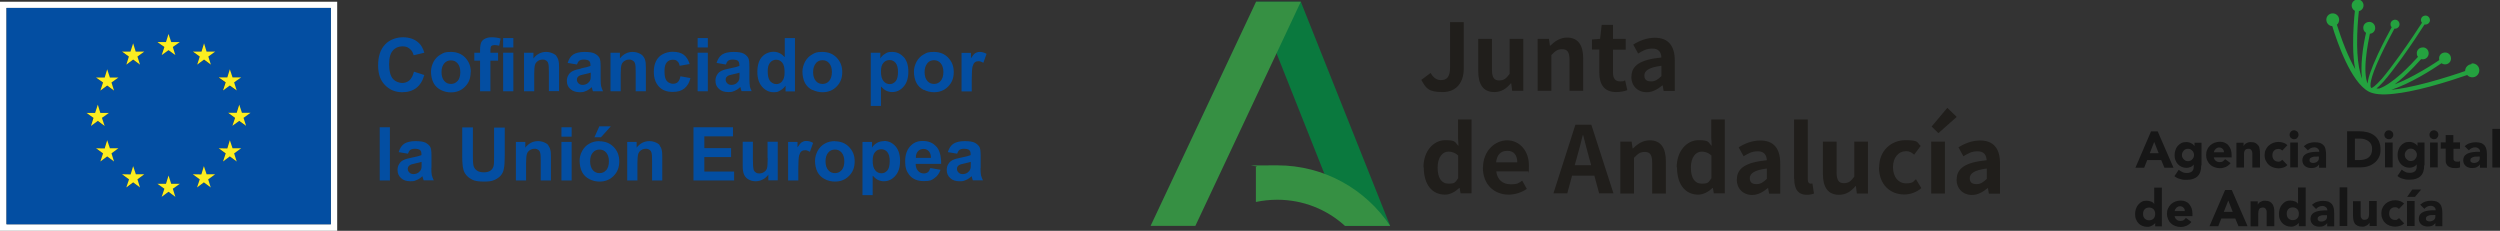 <?xml version="1.0" encoding="UTF-8"?> <svg xmlns="http://www.w3.org/2000/svg" id="a" viewBox="0 0 1569.6 144.9"><rect x="0" y="0" width="1569.6" height="144.9" fill="#333333" stroke="none"/><g><path d="M892.3,50.2l5.9-4.4c1.7,3.1,4,4.5,6.4,4.5,3.8,0,5.8-2,5.8-8V13.9h8.6v29.2c0,8.1-4.1,14.7-13.3,14.7s-10.5-2.6-13.3-7.6Zm111.8-4.7v-14.4h-4.6v-6.3l5.1-.4,1-8.8h7.1v8.8h8v6.8h-8v14.4c0,3.7,1.5,5.5,4.4,5.5s2.3-.3,3.2-.7l1.4,6.2c-1.7,.6-4,1.2-6.9,1.2-7.7,0-10.7-4.9-10.7-12.2Zm20.2,2.6c0-7,5.6-10.7,18.8-12-.2-3.2-1.6-5.6-5.6-5.6s-5.9,1.3-9,3.1l-3.1-5.6c3.8-2.4,8.5-4.3,13.6-4.3,8.3,0,12.5,4.9,12.5,14.4v19h-7l-.6-3.5h-.2c-2.9,2.4-6.1,4.3-9.8,4.3-5.8,0-9.7-4.1-9.7-9.7Zm-58.8-23.7h7l.6,4.3h.2c2.9-2.8,6.2-5.1,10.6-5.1,7,0,10.1,4.9,10.1,13.1v20.3h-8.6v-19.3c0-5.1-1.4-6.8-4.6-6.8s-4.4,1.3-6.8,3.7v22.4h-8.6V24.4Zm-37.4,20.4V24.4h8.6v19.3c0,5,1.4,6.8,4.5,6.8s4.4-1.2,6.6-4.1V24.4h8.6V57h-7l-.6-4.7h-.2c-2.8,3.3-5.9,5.5-10.4,5.5-7,0-10.1-4.9-10.1-13Zm115,3.1v-6.6c-8,1-10.7,3.2-10.7,6.1s1.8,3.7,4.3,3.7,4.2-1.2,6.3-3.2Z" style="fill:#201e1b;"></path><path d="M1212.7,79.5l9.9-11.8,5.9,5.7-11.5,10.2-4.2-4.1Zm-86.3,32.8v-37.3h8.6v37.7c0,2,.9,2.6,1.7,2.6s.6,0,1.2-.1l1,6.3c-1,.4-2.4,.8-4.4,.8-5.9,0-8-3.9-8-10Zm-73.7-7.2c0-10.6,6.6-17.1,13.7-17.1s5.9,1.4,8.3,3.6l-.3-5.1v-11.5h8.5v46.4h-6.9l-.6-3.4h-.2c-2.4,2.3-5.6,4.2-9,4.2-8.1,0-13.3-6.4-13.3-17.1Zm-159,0c0-10.6,6.6-17.1,13.7-17.1s5.9,1.4,8.3,3.6l-.3-5.1v-11.5h8.5v46.4h-6.9l-.6-3.4h-.2c-2.4,2.3-5.6,4.2-9,4.2-8.1,0-13.3-6.4-13.3-17.1Zm95.3-26.8h10.1l13.9,43.1h-9l-3-11.1h-14l-3,11.1h-8.7l13.8-43.1Zm-.2,25.4h10.2l-1.3-4.7c-1.3-4.5-2.5-9.4-3.7-14.1h-.3c-1.1,4.7-2.4,9.6-3.7,14.1l-1.3,4.7Zm239.7,8.9c0-7,5.6-10.7,18.8-12-.2-3.2-1.6-5.6-5.6-5.6s-5.9,1.3-9,3.1l-3.1-5.6c3.8-2.4,8.5-4.3,13.6-4.3,8.3,0,12.5,4.9,12.5,14.4v19h-7l-.6-3.5h-.2c-2.9,2.4-6.1,4.3-9.8,4.3-5.8,0-9.7-4.1-9.7-9.7Zm-48.7-7.5c0-10.8,7.8-17.1,16.6-17.1s7.1,1.6,9.5,3.6l-4.1,5.5c-1.6-1.4-3.1-2.2-4.9-2.2-5,0-8.4,4-8.4,10.1s3.4,10.1,8.1,10.1,4.5-1.1,6.3-2.6l3.4,5.6c-3.1,2.7-7.1,4-10.7,4-9,0-15.9-6.3-15.9-17.1Zm-89.3,7.5c0-7,5.6-10.7,18.8-12-.2-3.2-1.6-5.6-5.6-5.6s-5.9,1.3-9,3.1l-3.1-5.6c3.8-2.4,8.5-4.3,13.6-4.3,8.3,0,12.5,4.9,12.5,14.4v19h-7l-.6-3.5h-.2c-2.9,2.4-6.1,4.3-9.8,4.3-5.8,0-9.7-4.1-9.7-9.7Zm-73.1-23.7h7l.6,4.3h.2c2.9-2.8,6.2-5.1,10.6-5.1,7,0,10.1,4.9,10.1,13.1v20.3h-8.6v-19.3c0-5.1-1.4-6.8-4.6-6.8s-4.4,1.3-6.8,3.7v22.4h-8.6v-32.6Zm-86.3,16.3c0-10.5,7.5-17.1,15.2-17.1s13.6,6.6,13.6,15.5-.2,3.2-.4,4h-20.1c.7,5.4,4.2,8.1,9,8.1s5-.8,7.3-2.3l2.9,5.2c-3.2,2.2-7.3,3.6-11.4,3.6-9.1,0-16.2-6.3-16.2-17.1Zm281.4-16.3h8.6v32.6h-8.6v-32.6Zm-68,20.4v-20.4h8.6v19.3c0,5,1.4,6.8,4.5,6.8s4.4-1.2,6.6-4.1v-22h8.6v32.6h-7l-.6-4.7h-.2c-2.8,3.3-5.9,5.5-10.4,5.5-7,0-10.1-4.9-10.1-13Zm-191.9-7.4c0-4.4-2-7.2-6.2-7.2s-6.5,2.4-7.1,7.2h13.3Zm121.9,10v-14.3c-2-1.8-4.1-2.4-6.1-2.4-3.7,0-6.8,3.5-6.8,10s2.4,10.1,6.8,10.1,4.2-.9,6.1-3.4Zm-159,0v-14.3c-2-1.8-4.1-2.4-6.1-2.4-3.7,0-6.8,3.5-6.8,10s2.4,10.1,6.8,10.1,4.2-.9,6.1-3.4Zm331.9,.5v-6.6c-8,1-10.7,3.2-10.7,6.1s1.8,3.7,4.3,3.7,4.2-1.2,6.3-3.2Zm-138.1,0v-6.6c-8,1-10.7,3.2-10.7,6.1s1.8,3.7,4.3,3.7,4.2-1.2,6.3-3.2Z" style="fill:#201e1b;"></path><polygon points="788.6 1.1 816.7 1.1 872.8 141.8 844.5 141.8 788.6 1.1" style="fill:#0a793e; fill-rule:evenodd;"></polygon><polygon points="816.7 1.1 788.6 1.1 722.4 141.8 750.5 141.8 816.7 1.1" style="fill:#369043; fill-rule:evenodd;"></polygon><path d="M844.5,141.8h28.3c-15.3-22.9-41.3-38-70.9-38s-9,.3-13.4,1v22c4.3-.9,8.8-1.4,13.4-1.4,16.4,0,31.3,6.2,42.5,16.4" style="fill:#369043; fill-rule:evenodd;"></path></g><g><path d="M1551.6,40.3c-2.2,.2-3.9,2.1-3.9,4.3-4.8,1.7-13.7,4.6-23.3,7.2-10.2,2.7-17.6,4.1-23.1,4.6,12-3.9,25.8-12.7,31.6-16.7,.7,.5,1.6,.8,2.6,.7,2.1-.2,3.6-2.1,3.3-4.1-.2-2.1-2-3.6-4.1-3.3-2.1,.2-3.6,2-3.3,4.1,0,.2,0,.4,.1,.6-3.2,2.2-9,5.9-15.5,9.4-4.6,2.5-8.9,4.5-12.6,5.9,1.8-1.3,3.7-2.9,5.7-4.7,4.5-4.1,8.6-8.5,11-11.2,.4,.1,.9,.2,1.4,.1,2.1-.2,3.5-2.1,3.3-4.1-.2-2.1-2-3.6-4.1-3.3-2.1,.2-3.6,2.1-3.3,4.1,0,.7,.3,1.3,.7,1.8-2.4,2.7-6.3,6.8-10.6,10.7-5.5,4.9-10.2,8-13.8,9.2-.1,0-.2,0-.3,0-.5,0-.9,0-1.4,0,1.2-1,2.7-2.4,4.5-4.4,3.1-3.5,7-8.6,11.7-15.1,5.9-8.2,11.5-16.8,14-20.7,.3,0,.6,0,.9,0,1.5-.2,2.7-1.5,2.5-3.1-.2-1.5-1.5-2.7-3.1-2.5-1.6,.2-2.7,1.5-2.5,3.1,0,.5,.3,1,.6,1.4-2.5,3.9-8,12.2-13.8,20.3-4.6,6.4-8.5,11.5-11.5,15-4.1,4.6-5.8,5.5-6.3,5.6-.2,0-.3-.1-.4-.2,0,0,0,0,0,0-.6-.9-1.2-4.7,6.1-20.2,3.2-6.8,6.8-13.4,8.6-16.8,.2,0,.5,0,.7,0,1.5-.2,2.7-1.5,2.5-3.1-.2-1.5-1.5-2.7-3.1-2.5-1.5,.2-2.7,1.5-2.5,3.1,0,.6,.3,1.2,.7,1.6-1.8,3.3-5.4,10-8.6,16.8-4.6,9.9-6.3,15.4-6.5,18.6-1.4-3.2-1.8-8.9-1-16.4,.6-6.3,1.9-12.3,2.4-14.9,2.1-.2,3.6-2,3.3-4.1-.2-2.1-2.1-3.6-4.1-3.3-2.1,.2-3.6,2-3.3,4.1,.1,1.2,.8,2.2,1.7,2.7-.6,2.6-1.9,8.7-2.5,15.2-.5,5.5-.5,10,0,13.5-.4-1-.8-2.1-1.1-3.4-1.2-4.4-1.9-10.4-2-17.6-.1-8.5,.6-16.8,1.1-21.3,1.8-.4,3.1-2.1,2.9-4-.2-2.1-2.1-3.6-4.1-3.3s-3.5,2-3.3,4.1c.1,1.3,.9,2.4,2,3-.5,4.6-1.2,13-1.1,21.6,0,5.9,.5,10.9,1.3,15-2-3.5-4-7.7-6-12.5-2.5-6-4.3-11.7-5.5-15.4,1-.8,1.5-2.1,1.4-3.5-.2-2.2-2.2-3.8-4.4-3.6-2.2,.2-3.9,2.2-3.6,4.4,.2,2,1.8,3.5,3.7,3.6,3.1,10.1,11.7,35.2,22.9,41.1,3.2,1.7,8.4,2.2,15.5,1.4,6.1-.6,13.7-2.1,22.7-4.5,9.7-2.6,18.7-5.6,23.6-7.3,.9,1,2.2,1.6,3.7,1.4,2.4-.2,4.1-2.4,3.9-4.8-.2-2.4-2.4-4.1-4.8-3.9" style="fill:#24a23f;"></path><path d="M1350.6,82.5h4.1l9.9,22.8h-5.7l-2-4.8h-8.8l-1.9,4.8h-5.5l9.8-22.8Zm1.9,6.6l-2.8,7.1h5.6l-2.8-7.1Zm29.5,14.8c0,3-.7,5.2-2.2,6.7-1.5,1.5-3.8,2.3-6.8,2.3s-2.8-.2-4.1-.5c-1.4-.3-2.6-.9-3.7-1.8l2.7-4c.7,.6,1.5,1.1,2.4,1.5,.8,.4,1.7,.5,2.7,.5,1.5,0,2.6-.4,3.3-1.1s1-1.6,1-2.7v-1.5h0c-.6,.8-1.3,1.3-2.1,1.6-.8,.3-1.6,.5-2.3,.5-1.2,0-2.2-.2-3.1-.6-.9-.4-1.8-1-2.4-1.7-.7-.7-1.2-1.6-1.6-2.6-.4-1-.5-2.1-.5-3.2s.2-2,.5-3c.3-1,.8-1.9,1.4-2.6,.6-.7,1.4-1.4,2.2-1.8,.9-.5,1.9-.7,3-.7s1.3,0,1.9,.2c.6,.2,1.1,.3,1.5,.6,.5,.2,.8,.5,1.2,.8,.3,.3,.6,.6,.8,.9h0v-2.1h4.4v14.3Zm-12.1-6.6c0,.5,0,1,.3,1.5s.5,.9,.8,1.2c.4,.4,.8,.6,1.2,.9,.5,.2,1,.3,1.5,.3s1-.1,1.5-.3c.5-.2,.9-.5,1.2-.9,.4-.4,.6-.8,.8-1.2s.3-.9,.3-1.5-.1-1-.3-1.5-.5-.9-.8-1.2c-.4-.4-.8-.6-1.2-.9-.5-.2-1-.3-1.5-.3s-1.1,.1-1.5,.3c-.5,.2-.9,.5-1.2,.9-.4,.4-.6,.8-.8,1.2s-.3,.9-.3,1.5m30.5,5.2c-.8,1-1.7,1.7-2.9,2.3-1.2,.5-2.4,.8-3.7,.8s-2.3-.2-3.4-.6c-1.1-.4-2-.9-2.8-1.7-.8-.7-1.4-1.6-1.8-2.6-.5-1-.7-2.1-.7-3.4s.2-2.4,.7-3.4c.4-1,1.1-1.9,1.8-2.6,.8-.7,1.7-1.3,2.8-1.7,1.1-.4,2.2-.6,3.4-.6s2.1,.2,3,.6c.9,.4,1.7,.9,2.3,1.7,.6,.7,1.1,1.6,1.5,2.6,.3,1,.5,2.1,.5,3.4v1.5h-11.2c.2,.9,.6,1.7,1.3,2.2,.6,.5,1.4,.8,2.4,.8s1.5-.2,2-.5c.5-.4,1-.8,1.4-1.4l3.4,2.5Zm-4.1-6.9c0-.8-.2-1.5-.8-2.1-.6-.6-1.3-.9-2.1-.9s-1,0-1.4,.3c-.4,.2-.8,.4-1,.7-.3,.3-.5,.6-.7,.9-.2,.4-.3,.7-.3,1.1h6.4Zm7.7-6h4.6v2.1h0c.2-.3,.4-.6,.6-.9,.3-.3,.6-.6,1-.8,.4-.2,.8-.4,1.3-.6,.5-.1,1-.2,1.6-.2,1.2,0,2.2,.2,3,.6,.7,.4,1.3,.9,1.8,1.6s.7,1.4,.8,2.3c.2,.9,.2,1.9,.2,2.9v8.6h-4.8v-7.7c0-.5,0-.9,0-1.4,0-.5-.1-.9-.3-1.3-.2-.4-.4-.7-.7-1-.3-.3-.8-.4-1.4-.4s-1.1,.1-1.5,.3c-.4,.2-.7,.5-.9,.9-.2,.4-.3,.8-.4,1.3,0,.5,0,1,0,1.5v7.8h-4.8v-15.6Zm28.9,5c-.2-.3-.6-.6-1-.8-.4-.2-.9-.3-1.4-.3-1.2,0-2.2,.4-2.8,1.1-.7,.7-1,1.7-1,2.9s.3,2.1,1,2.9c.7,.7,1.6,1.1,2.8,1.1s1-.1,1.4-.4c.4-.2,.7-.5,1-.8l3.2,3.3c-.7,.8-1.6,1.3-2.6,1.6-1,.3-2,.5-2.9,.5s-2.3-.2-3.4-.6c-1.1-.4-2-.9-2.8-1.7-.8-.7-1.4-1.6-1.9-2.6-.5-1-.7-2.1-.7-3.4s.2-2.4,.7-3.4c.5-1,1.1-1.9,1.9-2.6,.8-.7,1.7-1.3,2.8-1.7,1.1-.4,2.2-.6,3.4-.6s1.9,.2,2.9,.5c1,.3,1.9,.8,2.6,1.6l-3.2,3.3Zm4.6-10c0-.8,.3-1.4,.8-2,.5-.5,1.2-.8,2-.8s1.4,.3,2,.8c.5,.5,.8,1.2,.8,2s-.3,1.4-.8,2c-.5,.6-1.2,.8-2,.8s-1.4-.3-2-.8c-.5-.5-.8-1.2-.8-2m.4,4.9h4.8v15.6h-4.8v-15.6Zm18.1,13.7h0c-.5,.8-1.2,1.4-2.1,1.8-.9,.4-1.8,.5-2.8,.5s-1.4-.1-2.1-.3c-.7-.2-1.3-.5-1.8-.9-.5-.4-.9-.9-1.2-1.5-.3-.6-.5-1.3-.5-2.1s.2-1.7,.5-2.3c.3-.6,.8-1.1,1.4-1.5,.6-.4,1.2-.7,1.9-.9,.7-.2,1.5-.4,2.3-.5,.8-.1,1.6-.2,2.3-.2,.8,0,1.5,0,2.2,0,0-.9-.3-1.5-.9-2-.6-.5-1.3-.8-2.2-.8s-1.5,.2-2.2,.5c-.7,.3-1.2,.8-1.8,1.4l-2.6-2.6c.9-.8,2-1.5,3.2-1.9,1.2-.4,2.4-.6,3.7-.6s2.6,.2,3.5,.5c.9,.4,1.6,.9,2.2,1.6,.6,.7,.9,1.5,1.1,2.5,.2,1,.3,2.1,.3,3.5v7.9h-4.4v-2Zm-1.2-4.9c-.4,0-.8,0-1.4,0-.5,0-1.1,.1-1.6,.3-.5,.2-.9,.4-1.3,.7-.4,.3-.5,.7-.5,1.3s.2,1,.7,1.3c.5,.3,1,.4,1.5,.4s.9,0,1.4-.2c.4-.1,.8-.3,1.2-.6,.3-.2,.6-.5,.8-.9,.2-.4,.3-.8,.3-1.3v-1h-1.2Zm18.8-15.9h7.5c1.8,0,3.6,.2,5.2,.6,1.6,.4,3.1,1.1,4.3,2s2.2,2.1,2.9,3.5c.7,1.5,1.1,3.2,1.1,5.3s-.3,3.5-1,4.9c-.7,1.4-1.6,2.6-2.8,3.5-1.2,1-2.5,1.7-4.1,2.2-1.5,.5-3.2,.7-4.9,.7h-8.2v-22.8Zm5,18.1h2.6c1.2,0,2.2-.1,3.2-.4,1-.2,1.9-.6,2.6-1.2,.7-.5,1.3-1.3,1.7-2.1,.4-.9,.6-2,.6-3.3s-.2-2.1-.6-2.9c-.4-.8-1-1.5-1.7-2-.7-.5-1.5-.9-2.5-1.2-1-.3-2-.4-3-.4h-3v13.5Zm18.4-15.9c0-.8,.3-1.4,.8-2,.5-.5,1.2-.8,2-.8s1.4,.3,2,.8c.5,.5,.8,1.2,.8,2s-.3,1.4-.8,2c-.5,.6-1.2,.8-2,.8s-1.4-.3-2-.8c-.5-.5-.8-1.2-.8-2m.4,4.9h4.8v15.6h-4.8v-15.6Zm24.6,14.3c0,3-.7,5.2-2.2,6.7-1.5,1.5-3.8,2.3-6.8,2.3s-2.8-.2-4.1-.5c-1.4-.3-2.6-.9-3.7-1.8l2.7-4c.7,.6,1.5,1.1,2.4,1.5,.8,.4,1.7,.5,2.7,.5,1.5,0,2.6-.4,3.3-1.1,.7-.7,1-1.6,1-2.7v-1.5h0c-.6,.8-1.3,1.3-2.1,1.6-.8,.3-1.6,.5-2.3,.5-1.2,0-2.2-.2-3.1-.6-.9-.4-1.8-1-2.4-1.7-.7-.7-1.2-1.6-1.6-2.6-.4-1-.5-2.1-.5-3.2s.2-2,.5-3c.3-1,.8-1.9,1.4-2.6,.6-.7,1.4-1.4,2.2-1.8,.9-.5,1.9-.7,3-.7s1.3,0,1.9,.2c.6,.2,1.1,.3,1.5,.6,.4,.2,.8,.5,1.2,.8,.3,.3,.6,.6,.8,.9h0v-2.1h4.4v14.3Zm-12.2-6.6c0,.5,.1,1,.3,1.5s.5,.9,.8,1.2c.4,.4,.8,.6,1.2,.9,.5,.2,1,.3,1.5,.3s1-.1,1.5-.3c.5-.2,.9-.5,1.2-.9,.4-.4,.6-.8,.8-1.2,.2-.5,.3-.9,.3-1.5s0-1-.3-1.5c-.2-.5-.5-.9-.8-1.2-.4-.4-.8-.6-1.2-.9-.5-.2-1-.3-1.5-.3s-1.1,.1-1.5,.3c-.5,.2-.9,.5-1.2,.9-.4,.4-.6,.8-.8,1.2s-.3,.9-.3,1.5m15.5-12.6c0-.8,.3-1.4,.8-2,.5-.5,1.2-.8,2-.8s1.4,.3,2,.8c.5,.5,.8,1.2,.8,2s-.3,1.4-.8,2c-.5,.6-1.2,.8-2,.8s-1.4-.3-2-.8c-.5-.5-.8-1.2-.8-2m.4,4.9h4.8v15.6h-4.8v-15.6Zm18.9,3.9h-4.2v5.2c0,.4,0,.8,0,1.2,0,.4,.1,.7,.3,.9,.2,.3,.4,.5,.7,.6,.3,.1,.7,.2,1.2,.2s.6,0,1,0c.4,0,.7-.2,.9-.4v4c-.5,.2-1.1,.3-1.7,.4-.6,0-1.1,0-1.7,0-.8,0-1.6,0-2.2-.3-.7-.2-1.3-.4-1.8-.8-.5-.4-.9-.9-1.2-1.5-.3-.6-.4-1.3-.4-2.2v-7.4h-3.1v-3.9h3.1v-4.6h4.8v4.6h4.2v3.9Zm12.4,9.8h0c-.5,.8-1.3,1.4-2.1,1.8-.9,.4-1.8,.5-2.8,.5s-1.4-.1-2.1-.3c-.7-.2-1.3-.5-1.8-.9-.5-.4-.9-.9-1.2-1.5-.3-.6-.5-1.3-.5-2.1s.2-1.7,.5-2.3c.3-.6,.8-1.1,1.4-1.5,.6-.4,1.2-.7,1.9-.9,.7-.2,1.5-.4,2.3-.5,.8-.1,1.6-.2,2.3-.2,.8,0,1.5,0,2.2,0,0-.9-.3-1.5-.9-2-.6-.5-1.3-.8-2.2-.8s-1.5,.2-2.2,.5c-.7,.3-1.2,.8-1.8,1.4l-2.6-2.6c.9-.8,1.9-1.5,3.2-1.9,1.2-.4,2.4-.6,3.7-.6s2.6,.2,3.5,.5c.9,.4,1.6,.9,2.2,1.6,.5,.7,.9,1.5,1.1,2.5,.2,1,.3,2.1,.3,3.5v7.9h-4.4v-2Zm-1.2-4.9c-.4,0-.8,0-1.4,0-.5,0-1.1,.1-1.6,.3-.5,.2-.9,.4-1.3,.7-.4,.3-.5,.7-.5,1.3s.2,1,.7,1.3c.5,.3,1,.4,1.5,.4s.9,0,1.4-.2c.4-.1,.8-.3,1.2-.6,.3-.2,.6-.5,.8-.9,.2-.4,.3-.8,.3-1.3v-1h-1.2Zm9-17.4h4.8v24.3h-4.8v-24.3Zm-207.3,61.2h-4.4v-2.1h0c-.2,.3-.4,.6-.8,.8-.3,.3-.7,.6-1.1,.8-.4,.2-.9,.4-1.4,.6-.5,.2-1,.2-1.6,.2-1.2,0-2.2-.2-3.2-.6-.9-.4-1.8-1-2.4-1.7-.7-.7-1.2-1.6-1.6-2.6-.4-1-.5-2.1-.5-3.2s.2-2.1,.5-3.1c.3-1,.8-1.9,1.4-2.6,.6-.8,1.4-1.4,2.2-1.9,.9-.5,1.9-.7,3-.7s1.9,.2,2.8,.5c.9,.3,1.6,.8,2.1,1.6h0v-10.3h4.8v24.3Zm-4.4-7.8c0-1.2-.3-2.1-1-2.9-.7-.7-1.6-1.1-2.8-1.1s-2.2,.4-2.8,1.1c-.7,.7-1,1.7-1,2.9s.3,2.1,1,2.9c.7,.7,1.6,1.1,2.8,1.1s2.2-.4,2.8-1.1c.7-.7,1-1.7,1-2.9m22.7,5.1c-.8,1-1.7,1.7-2.9,2.3-1.2,.5-2.4,.8-3.7,.8s-2.3-.2-3.4-.6c-1.1-.4-2-.9-2.8-1.7-.8-.7-1.4-1.6-1.8-2.6-.4-1-.7-2.1-.7-3.4s.2-2.4,.7-3.4c.5-1,1.1-1.9,1.8-2.6,.8-.7,1.7-1.3,2.8-1.7s2.2-.6,3.4-.6,2.1,.2,3,.6c.9,.4,1.7,.9,2.3,1.7,.6,.7,1.1,1.6,1.5,2.6,.3,1,.5,2.1,.5,3.4v1.5h-11.2c.2,.9,.6,1.7,1.3,2.2,.6,.6,1.4,.8,2.4,.8s1.5-.2,2-.5c.5-.4,1-.8,1.4-1.4l3.4,2.5Zm-4.1-6.9c0-.8-.2-1.5-.8-2.1-.6-.6-1.3-.9-2.1-.9s-1,0-1.4,.3c-.4,.2-.8,.4-1,.7-.3,.3-.5,.6-.7,.9-.2,.4-.3,.7-.3,1.1h6.4Zm25.4-13.2h4.1l9.9,22.7h-5.7l-2-4.8h-8.8l-1.9,4.8h-5.5l9.8-22.7Zm1.9,6.6l-2.8,7.1h5.6l-2.8-7.1Zm13.9,.5h4.6v2.1h0c.1-.3,.4-.6,.6-.9,.3-.3,.6-.6,1-.8,.4-.2,.8-.4,1.3-.6,.5-.2,1-.2,1.6-.2,1.2,0,2.2,.2,3,.6s1.3,.9,1.8,1.6c.4,.7,.7,1.4,.9,2.3,.2,.9,.2,1.9,.2,2.9v8.6h-4.8v-7.6c0-.5,0-.9,0-1.4,0-.5-.1-.9-.3-1.3-.2-.4-.4-.7-.7-1-.3-.3-.8-.4-1.4-.4s-1.1,.1-1.5,.3c-.4,.2-.7,.5-.9,.9-.2,.4-.3,.8-.4,1.3,0,.5-.1,1-.1,1.5v7.8h-4.8v-15.6Zm34.8,15.6h-4.4v-2.1h0c-.2,.3-.4,.6-.8,.8-.3,.3-.7,.6-1.1,.8-.4,.2-.9,.4-1.4,.6-.5,.2-1,.2-1.6,.2-1.2,0-2.2-.2-3.1-.6-.9-.4-1.8-1-2.4-1.7-.7-.7-1.2-1.6-1.6-2.6-.4-1-.5-2.1-.5-3.2s.2-2.1,.5-3.1c.3-1,.8-1.9,1.4-2.6,.6-.8,1.4-1.4,2.2-1.9,.9-.5,1.9-.7,3-.7s1.9,.2,2.8,.5c.9,.3,1.6,.8,2.1,1.6h0v-10.3h4.8v24.3Zm-4.4-7.8c0-1.2-.3-2.1-1-2.9-.7-.7-1.6-1.1-2.8-1.1s-2.2,.4-2.8,1.1c-.7,.7-1,1.7-1,2.9s.3,2.1,1,2.9c.7,.7,1.6,1.1,2.8,1.1s2.2-.4,2.8-1.1c.7-.7,1-1.7,1-2.9m17.8,5.8h0c-.5,.8-1.3,1.4-2.1,1.8-.9,.4-1.8,.5-2.8,.5s-1.4-.1-2.1-.3c-.7-.2-1.3-.5-1.8-.9-.5-.4-.9-.9-1.2-1.5-.3-.6-.5-1.3-.5-2.1s.2-1.7,.5-2.3c.3-.6,.8-1.1,1.4-1.5,.6-.4,1.2-.7,1.9-.9,.7-.2,1.5-.4,2.3-.5,.8-.1,1.6-.2,2.3-.2,.8,0,1.5,0,2.2,0,0-.9-.3-1.5-.9-2-.6-.5-1.3-.8-2.2-.8s-1.5,.2-2.2,.5c-.7,.3-1.2,.8-1.8,1.4l-2.6-2.6c.9-.8,2-1.5,3.2-1.9,1.2-.4,2.4-.6,3.7-.6s2.6,.2,3.5,.5c.9,.4,1.6,.9,2.2,1.6,.5,.7,.9,1.5,1.1,2.5,.2,1,.3,2.1,.3,3.5v7.9h-4.4v-2Zm-1.2-4.9c-.4,0-.8,0-1.4,0-.5,0-1.1,.1-1.6,.3-.5,.1-.9,.4-1.3,.7-.4,.3-.5,.7-.5,1.3s.3,1,.7,1.3,1,.4,1.5,.4,.9,0,1.4-.2c.4-.1,.8-.3,1.2-.6,.3-.2,.6-.5,.8-.9,.2-.4,.3-.8,.3-1.3v-1h-1.2Zm9-17.5h4.8v24.3h-4.8v-24.3Zm23.4,24.3h-4.6v-2.1h0c-.2,.3-.4,.6-.7,.9-.3,.3-.6,.6-1,.8-.4,.2-.8,.4-1.3,.6-.5,.2-1,.2-1.6,.2-1.2,0-2.2-.2-3-.6-.8-.4-1.4-.9-1.8-1.6-.4-.7-.7-1.4-.8-2.3-.1-.9-.2-1.9-.2-2.9v-8.6h4.8v7.6c0,.4,0,.9,0,1.4,0,.5,.1,.9,.3,1.3,.2,.4,.4,.7,.7,1,.3,.3,.8,.4,1.4,.4s1.1-.1,1.5-.3c.4-.2,.7-.5,.9-.9,.2-.4,.3-.8,.4-1.3,0-.5,.1-1,.1-1.5v-7.8h4.8v15.6Zm13.9-10.6c-.2-.3-.6-.6-1-.9-.4-.2-.9-.3-1.4-.3-1.2,0-2.2,.4-2.8,1.1-.7,.7-1,1.7-1,2.9s.3,2.1,1,2.9c.7,.7,1.6,1.1,2.8,1.1s1-.1,1.4-.4c.4-.2,.7-.5,1-.8l3.2,3.3c-.7,.8-1.6,1.3-2.7,1.6-1,.3-2,.5-2.9,.5s-2.3-.2-3.4-.6c-1.1-.4-2-.9-2.8-1.7-.8-.7-1.4-1.6-1.8-2.6-.5-1-.7-2.1-.7-3.4s.2-2.4,.7-3.4c.4-1,1.1-1.9,1.8-2.6,.8-.7,1.7-1.3,2.8-1.7,1.1-.4,2.2-.6,3.4-.6s1.9,.2,2.9,.5c1,.3,1.9,.9,2.7,1.6l-3.2,3.3Zm22.9,8.6h0c-.5,.8-1.2,1.4-2.1,1.8-.9,.4-1.8,.5-2.8,.5s-1.4-.1-2.1-.3c-.7-.2-1.3-.5-1.8-.9-.5-.4-.9-.9-1.2-1.5-.3-.6-.5-1.3-.5-2.1s.2-1.7,.5-2.3c.3-.6,.8-1.1,1.4-1.5,.6-.4,1.2-.7,1.9-.9,.7-.2,1.5-.4,2.3-.5,.8-.1,1.6-.2,2.3-.2,.8,0,1.5,0,2.2,0,0-.9-.3-1.5-.9-2-.6-.5-1.3-.8-2.2-.8s-1.5,.2-2.2,.5c-.7,.3-1.2,.8-1.8,1.4l-2.6-2.6c.9-.8,1.9-1.5,3.1-1.9,1.2-.4,2.4-.6,3.7-.6s2.6,.2,3.5,.5c.9,.4,1.6,.9,2.2,1.6,.5,.7,.9,1.5,1.1,2.5,.2,1,.3,2.1,.3,3.5v7.9h-4.4v-2Zm-1.2-4.9c-.4,0-.8,0-1.4,0-.5,0-1.1,.1-1.6,.3-.5,.1-.9,.4-1.3,.7-.4,.3-.5,.7-.5,1.3s.2,1,.7,1.3c.5,.3,1,.4,1.5,.4s.9,0,1.4-.2c.4-.1,.8-.3,1.2-.6,.3-.2,.6-.5,.8-.9,.2-.4,.3-.8,.3-1.3v-1h-1.2Zm-13.4-16h5.6l-3.9,4.6h-4.9l3.2-4.6Zm-3.3,7.2h4.8v15.7h-4.8v-15.7Z" style="fill:#161616;"></path></g><g><path d="M0,144.9H211.7V1.1H0V144.9ZM4.1,5H207.7V140.8H4.1V5Z" style="fill:#fff;"></path><path d="M207.7,5H4.1V140.8H207.7V5ZM54.3,70.9h5.4l1.6-5.1,1.6,5.1h5.4l-4.4,3.1,1.6,5.1-4.3-3.1-4.3,3.1,1.6-5.1-4.4-3.1Zm17.3,30.5l-4.3-3.1-4.3,3.1,1.6-5.1-4.4-3.1h5.4l1.6-5.1,1.6,5.1h5.4l-4.4,3.1,1.6,5.1Zm-1.6-49.5l1.6,5.1-4.3-3.1-4.3,3.1,1.6-5.1-4.4-3.1h5.4l1.6-5.1,1.6,5.1h5.4l-4.4,3.1Zm12-19.4l1.6-5.1,1.6,5.1h5.4l-4.4,3.1,1.6,5.1-4.3-3.1-4.3,3.1,1.6-5.1-4.4-3.1h5.4Zm6,85.3l-4.3-3.1-4.3,3.1,1.6-5.1-4.4-3.1h5.4l1.6-5.1,1.6,5.1h5.4l-4.4,3.1,1.6,5.1ZM104.2,26.4l1.6-5.1,1.6,5.1h5.4l-4.4,3.1,1.6,5.1-4.3-3.1-4.3,3.1,1.6-5.1-4.4-3.1h5.4Zm5.9,97.2l-4.3-3.1-4.3,3.1,1.6-5.1-4.4-3.1h5.4l1.6-5.1,1.6,5.1h5.4l-4.4,3.1,1.6,5.1Zm22.2-5.9l-4.3-3.1-4.3,3.1,1.6-5.1-4.4-3.1h5.4l1.6-5.1,1.6,5.1h5.4l-4.4,3.1,1.6,5.1Zm-1.6-82.1l1.6,5.1-4.3-3.1-4.3,3.1,1.6-5.1-4.4-3.1h5.4l1.6-5.1,1.6,5.1h5.4l-4.4,3.1Zm11.9,13.1l1.6-5.1,1.6,5.1h5.4l-4.4,3.1,1.6,5.1-4.3-3.1-4.3,3.1,1.6-5.1-4.4-3.1h5.4Zm5.9,52.7l-4.3-3.1-4.3,3.1,1.6-5.1-4.4-3.1h5.4l1.6-5.1,1.6,5.1h5.4l-4.4,3.1,1.6,5.1Zm5.9-22.3l-4.3-3.1-4.3,3.1,1.6-5.1-4.4-3.1h5.4l1.6-5.1,1.6,5.1h5.4l-4.4,3.1,1.6,5.1Z" style="fill:#034ea2;"></path><polygon points="101.5 34.6 105.8 31.5 110.1 34.6 108.5 29.5 112.9 26.4 107.5 26.4 105.8 21.3 104.2 26.4 98.8 26.4 103.2 29.5 101.5 34.6" style="fill:#fcee21;"></polygon><polygon points="79.3 40.6 83.6 37.4 87.9 40.6 86.3 35.5 90.6 32.4 85.2 32.4 83.6 27.2 81.9 32.4 76.6 32.4 80.9 35.5 79.3 40.6" style="fill:#fcee21;"></polygon><polygon points="67.3 43.5 65.7 48.7 60.3 48.7 64.7 51.8 63 56.9 67.3 53.7 71.6 56.9 70 51.8 74.3 48.7 69 48.7 67.3 43.5" style="fill:#fcee21;"></polygon><polygon points="61.4 75.9 65.7 79.1 64 74 68.4 70.9 63 70.9 61.4 65.7 59.7 70.9 54.3 70.9 58.7 74 57.1 79.1 61.4 75.9" style="fill:#fcee21;"></polygon><polygon points="69 93.1 67.3 88 65.7 93.2 60.3 93.1 64.7 96.3 63 101.4 67.3 98.2 71.6 101.4 70 96.3 74.3 93.1 69 93.1" style="fill:#fcee21;"></polygon><polygon points="85.3 109.4 83.6 104.3 82 109.5 76.6 109.4 81 112.6 79.3 117.7 83.6 114.5 87.9 117.7 86.3 112.6 90.6 109.4 85.3 109.4" style="fill:#fcee21;"></polygon><polygon points="107.5 115.4 105.8 110.2 104.2 115.4 98.8 115.4 103.2 118.5 101.5 123.6 105.8 120.4 110.1 123.6 108.5 118.5 112.9 115.4 107.5 115.4" style="fill:#fcee21;"></polygon><polygon points="129.7 109.4 128 104.3 126.4 109.5 121 109.4 125.4 112.6 123.7 117.7 128 114.5 132.3 117.7 130.7 112.6 135.1 109.4 129.7 109.4" style="fill:#fcee21;"></polygon><polygon points="146 93.1 144.3 88 142.7 93.2 137.3 93.1 141.7 96.3 140 101.4 144.3 98.2 148.6 101.4 147 96.3 151.4 93.1 146 93.1" style="fill:#fcee21;"></polygon><polygon points="151.9 70.8 150.2 65.7 148.6 70.8 143.2 70.8 147.6 74 145.9 79 150.2 75.9 154.5 79 152.9 74 157.3 70.8 151.9 70.8" style="fill:#fcee21;"></polygon><polygon points="140 56.8 144.3 53.7 148.6 56.8 147 51.7 151.4 48.6 146 48.6 144.3 43.5 142.7 48.6 137.3 48.6 141.7 51.7 140 56.8" style="fill:#fcee21;"></polygon><polygon points="128.1 27.2 126.5 32.4 121.1 32.4 125.4 35.5 123.8 40.6 128.1 37.4 132.4 40.6 130.8 35.5 135.1 32.4 129.7 32.4 128.1 27.2" style="fill:#fcee21;"></polygon><path d="M252.5,57.9c3.6,0,6.5-.9,8.9-2.7,2.3-1.8,4-4.5,5-8.1l-6.5-2.1c-.6,2.4-1.5,4.2-2.8,5.4-1.3,1.1-2.8,1.7-4.6,1.7s-4.4-.9-5.9-2.7c-1.5-1.8-2.3-4.8-2.3-9s.8-6.9,2.3-8.6c1.5-1.8,3.6-2.7,6-2.7s3.3,.5,4.6,1.5c1.3,1,2.1,2.4,2.5,4.1l6.7-1.6c-.8-2.7-1.9-4.7-3.4-6.1-2.6-2.4-5.9-3.6-10-3.6s-8.5,1.5-11.3,4.6c-2.9,3.1-4.3,7.4-4.3,13s1.4,9.4,4.3,12.4c2.9,3,6.5,4.5,10.9,4.5Z" style="fill:#034ea2;"></path><path d="M295.6,45.2c0-3.6-1.2-6.6-3.5-9-2.3-2.4-5.3-3.6-9-3.6s-4.5,.5-6.4,1.6c-1.9,1-3.4,2.6-4.5,4.6-1,2-1.6,4-1.6,6.2s.5,5.1,1.6,7.1c1,1.9,2.6,3.4,4.6,4.4,2,1,4.1,1.5,6.3,1.5,3.6,0,6.6-1.2,8.9-3.6,2.4-2.4,3.5-5.4,3.5-9.1Zm-8.3,5.6c-1.1,1.3-2.5,1.9-4.2,1.9s-3.1-.6-4.2-1.9c-1.1-1.3-1.7-3.1-1.7-5.5s.6-4.2,1.7-5.5c1.1-1.3,2.5-1.9,4.2-1.9s3.1,.6,4.2,1.9c1.1,1.3,1.7,3.1,1.7,5.5s-.6,4.3-1.7,5.6Z" style="fill:#034ea2;"></path><path d="M301.5,57.3h6.4v-19.2h4.8v-5h-4.8v-1.7c0-1.2,.2-2.1,.6-2.5s1.1-.6,2-.6,1.9,.1,2.9,.4l.9-4.5c-1.7-.5-3.5-.8-5.4-.8s-3.2,.3-4.4,.9c-1.2,.6-2,1.4-2.4,2.4-.4,1-.7,2.5-.7,4.6v1.8h-3.6v5h3.6v19.2Z" style="fill:#034ea2;"></path><rect x="315.9" y="23.9" width="6.4" height="5.9" style="fill:#034ea2;"></rect><rect x="315.9" y="33.1" width="6.4" height="24.2" style="fill:#034ea2;"></rect><path d="M349.5,35.3c-.6-.8-1.5-1.4-2.7-1.9-1.2-.5-2.5-.8-3.9-.8-3.2,0-5.9,1.4-8,4.1v-3.6h-5.9v24.2h6.4v-11c0-2.7,.2-4.6,.5-5.6,.3-1,.9-1.8,1.8-2.4,.9-.6,1.9-.9,3-.9s1.6,.2,2.2,.6c.6,.4,1.1,1,1.3,1.8,.3,.8,.4,2.5,.4,5.1v12.3h6.4v-15c0-1.9-.1-3.3-.4-4.3-.2-1-.7-1.9-1.3-2.7Z" style="fill:#034ea2;"></path><path d="M364.7,43.1c-2.2,.4-3.9,.9-5.1,1.5s-2.1,1.4-2.7,2.5c-.7,1.1-1,2.3-1,3.7,0,2.1,.7,3.8,2.2,5.1s3.4,2,5.9,2,2.7-.3,4-.8c1.2-.5,2.4-1.3,3.5-2.4,0,.1,.1,.4,.2,.7,.2,.8,.4,1.5,.6,1.9h6.3c-.6-1.2-.9-2.2-1.2-3.2-.2-1-.3-2.6-.3-4.7v-7.5c0-2.8-.2-4.7-.8-5.7-.6-1-1.6-1.9-3-2.6-1.4-.7-3.5-1-6.4-1s-5.5,.6-7.1,1.7c-1.6,1.1-2.7,2.9-3.4,5.2l5.8,1c.4-1.1,.9-1.9,1.5-2.4,.6-.4,1.5-.7,2.7-.7,1.7,0,2.8,.3,3.4,.8,.6,.5,.9,1.4,.9,2.6v.6c-1.2,.5-3.2,1-6.2,1.6Zm6.2,3.9c0,1.5,0,2.6-.3,3.1-.2,.8-.8,1.5-1.5,2.1-1,.8-2.2,1.1-3.3,1.1s-1.9-.3-2.6-1-1-1.4-1-2.3,.4-1.7,1.3-2.3c.5-.4,1.7-.7,3.5-1.1s3.1-.7,3.9-1v1.3Z" style="fill:#034ea2;"></path><path d="M397.4,38.1c.6,.4,1.1,1,1.3,1.8,.3,.8,.4,2.5,.4,5.1v12.3h6.4v-15c0-1.9-.1-3.3-.4-4.3-.2-1-.7-1.9-1.3-2.7-.6-.8-1.5-1.4-2.7-1.9-1.2-.5-2.5-.8-3.9-.8-3.2,0-5.9,1.4-8,4.1v-3.6h-5.9v24.2h6.4v-11c0-2.7,.2-4.6,.5-5.6,.3-1,.9-1.8,1.8-2.4,.9-.6,1.9-.9,3-.9s1.6,.2,2.2,.6Z" style="fill:#034ea2;"></path><path d="M425.5,51.6c-.8,.7-1.8,1-3,1s-2.9-.6-3.9-1.8c-1-1.2-1.4-3.2-1.4-6.1s.5-4.4,1.4-5.5c.9-1.1,2.2-1.7,3.8-1.7s2.2,.3,2.9,1c.8,.6,1.2,1.6,1.4,2.8l6.3-1.1c-.8-2.6-2-4.5-3.7-5.8-1.7-1.3-4.1-1.9-7-1.9s-6.5,1.1-8.6,3.3c-2.1,2.2-3.2,5.3-3.2,9.3s1.1,7,3.2,9.3c2.1,2.2,4.9,3.3,8.5,3.3s5.6-.7,7.5-2.2c1.9-1.5,3.1-3.7,3.8-6.5l-6.3-1.1c-.3,1.7-.9,2.9-1.6,3.6Z" style="fill:#034ea2;"></path><rect x="438" y="33.1" width="6.4" height="24.2" style="fill:#034ea2;"></rect><rect x="438" y="23.9" width="6.4" height="5.9" style="fill:#034ea2;"></rect><path d="M470.8,54.1c-.2-1-.3-2.6-.3-4.7v-7.5c0-2.8-.2-4.7-.8-5.7-.6-1-1.6-1.9-2.9-2.6-1.4-.7-3.5-1-6.4-1s-5.5,.6-7.1,1.7c-1.6,1.1-2.7,2.9-3.4,5.2l5.8,1c.4-1.1,.9-1.9,1.5-2.4,.6-.4,1.5-.7,2.7-.7,1.7,0,2.8,.3,3.4,.8,.6,.5,.9,1.4,.9,2.6v.6c-1.2,.5-3.2,1-6.2,1.6-2.2,.4-3.9,.9-5.1,1.5s-2.1,1.4-2.7,2.5c-.7,1.1-1,2.3-1,3.7,0,2.1,.7,3.8,2.2,5.1,1.4,1.4,3.4,2,5.9,2s2.7-.3,4-.8c1.2-.5,2.4-1.3,3.5-2.4,0,.1,.1,.4,.2,.7,.2,.8,.4,1.5,.6,1.9h6.3c-.6-1.2-.9-2.2-1.2-3.2Zm-6.5-7.1c0,1.5,0,2.6-.3,3.1-.2,.8-.8,1.5-1.5,2.1-1,.8-2.2,1.1-3.3,1.1s-1.9-.3-2.6-1-1-1.4-1-2.3,.4-1.7,1.3-2.3c.5-.4,1.7-.7,3.5-1.1,1.8-.4,3.1-.7,3.9-1v1.3Z" style="fill:#034ea2;"></path><path d="M499.1,57.3V23.9h-6.4v12c-2-2.2-4.3-3.4-7-3.4s-5.4,1.1-7.3,3.2c-1.9,2.1-2.9,5.3-2.9,9.4s1,7.1,3,9.4c2,2.2,4.4,3.4,7.1,3.4s2.7-.3,4.1-1c1.3-.7,2.5-1.7,3.5-3.1v3.6h5.9Zm-7.9-6.4c-1,1.3-2.3,1.9-3.8,1.9s-3.3-.8-4.3-2.5c-.7-1.2-1.1-3-1.1-5.6s.5-4.2,1.5-5.4c1-1.2,2.3-1.8,3.8-1.8s2.8,.6,3.8,1.8c1,1.2,1.5,3.2,1.5,6s-.5,4.4-1.5,5.6Z" style="fill:#034ea2;"></path><path d="M510.1,56.4c2,1,4.1,1.5,6.3,1.5,3.6,0,6.6-1.2,8.9-3.6,2.4-2.4,3.5-5.4,3.5-9.1s-1.2-6.6-3.5-9c-2.3-2.4-5.3-3.6-9-3.6s-4.5,.5-6.4,1.6c-1.9,1-3.4,2.6-4.5,4.6-1,2-1.6,4-1.6,6.2s.5,5.1,1.6,7.1c1,1.9,2.6,3.4,4.6,4.4Zm2.1-16.7c1.1-1.3,2.5-1.9,4.2-1.9s3.1,.6,4.2,1.9c1.1,1.3,1.7,3.1,1.7,5.5s-.6,4.3-1.7,5.6c-1.1,1.3-2.5,1.9-4.2,1.9s-3.1-.6-4.2-1.9c-1.1-1.3-1.7-3.1-1.7-5.5s.6-4.2,1.7-5.5Z" style="fill:#034ea2;"></path><path d="M567.4,35.9c-2-2.2-4.3-3.3-7.2-3.3s-3.1,.4-4.4,1.1c-1.3,.8-2.4,1.7-3.1,3v-3.6h-6v33.4h6.4v-12.2c1.2,1.3,2.3,2.2,3.4,2.7,1.1,.5,2.3,.8,3.6,.8,2.8,0,5.2-1.1,7.2-3.4,2-2.2,3-5.4,3-9.4s-1-7-2.9-9.2Zm-5.1,15.1c-1,1.2-2.2,1.8-3.7,1.8s-2.9-.6-3.9-1.9c-1.1-1.3-1.6-3.3-1.6-6s.5-4.2,1.5-5.4c1-1.2,2.3-1.8,3.9-1.8s2.8,.6,3.8,1.8c1,1.2,1.5,3.1,1.5,5.7s-.5,4.7-1.5,5.9Z" style="fill:#034ea2;"></path><path d="M580.1,56.4c2,1,4.1,1.5,6.3,1.5,3.6,0,6.6-1.2,8.9-3.6,2.4-2.4,3.5-5.4,3.5-9.1s-1.2-6.6-3.5-9c-2.3-2.4-5.3-3.6-9-3.6s-4.5,.5-6.4,1.6c-1.9,1-3.4,2.6-4.5,4.6-1,2-1.6,4-1.6,6.2s.5,5.1,1.6,7.1c1,1.9,2.6,3.4,4.6,4.4Zm2.1-16.7c1.1-1.3,2.5-1.9,4.2-1.9s3.1,.6,4.2,1.9c1.1,1.3,1.7,3.1,1.7,5.5s-.6,4.3-1.7,5.6c-1.1,1.3-2.5,1.9-4.2,1.9s-3.1-.6-4.2-1.9c-1.1-1.3-1.7-3.1-1.7-5.5s.6-4.2,1.7-5.5Z" style="fill:#034ea2;"></path><path d="M615.1,32.6c-1,0-2,.3-2.8,.8-.8,.5-1.7,1.6-2.7,3.2v-3.4h-5.9v24.2h6.4v-7.5c0-4.1,.2-6.8,.5-8.1,.4-1.3,.8-2.2,1.5-2.7,.6-.5,1.4-.7,2.3-.7s1.9,.4,3,1l2-5.6c-1.4-.8-2.8-1.2-4.2-1.2Z" style="fill:#034ea2;"></path><rect x="238.4" y="79.9" width="6.4" height="33.4" style="fill:#034ea2;"></rect><path d="M270.9,105.4v-7.5c0-2.8-.2-4.7-.8-5.7-.6-1-1.6-1.9-2.9-2.6-1.4-.7-3.5-1-6.4-1s-5.5,.6-7.1,1.7c-1.6,1.1-2.7,2.9-3.4,5.2l5.8,1c.4-1.1,.9-1.9,1.5-2.4,.6-.4,1.5-.7,2.7-.7,1.7,0,2.8,.3,3.4,.8,.6,.5,.9,1.4,.9,2.6v.6c-1.2,.5-3.2,1-6.2,1.6-2.2,.4-3.9,.9-5.1,1.5s-2.1,1.4-2.7,2.5c-.7,1.1-1,2.3-1,3.7,0,2.1,.7,3.8,2.2,5.1,1.4,1.4,3.4,2,5.9,2s2.7-.3,4-.8c1.2-.5,2.4-1.3,3.5-2.4,0,.1,.1,.4,.2,.7,.2,.8,.4,1.5,.6,1.9h6.3c-.6-1.2-.9-2.2-1.2-3.2-.2-1-.3-2.6-.3-4.7Zm-6.2-2.4c0,1.5,0,2.6-.3,3.1-.2,.8-.8,1.5-1.5,2.1-1,.8-2.2,1.1-3.3,1.1s-1.9-.3-2.6-1-1-1.4-1-2.3,.4-1.7,1.3-2.3c.5-.4,1.7-.7,3.5-1.1,1.8-.4,3.1-.7,3.9-1v1.3Z" style="fill:#034ea2;"></path><path d="M310.2,98.4c0,2.6,0,4.5-.3,5.7-.2,1.1-.8,2.1-1.8,2.9-1,.8-2.4,1.2-4.3,1.2s-3.4-.4-4.5-1.2c-1.1-.8-1.8-1.9-2.1-3.3-.2-.9-.3-2.7-.3-5.6v-18.1h-6.7v17.8c0,3.7,.2,6.6,.7,8.5,.3,1.3,.9,2.5,1.9,3.7,1,1.2,2.3,2.1,3.9,2.9s4.1,1.1,7.3,1.1,4.8-.3,6.4-1c1.6-.7,2.9-1.6,3.9-2.7,1-1.1,1.7-2.5,2-4.2,.4-1.7,.6-4.5,.6-8.5v-17.5h-6.7v18.5Z" style="fill:#034ea2;"></path><path d="M344.4,91.3c-.6-.8-1.5-1.4-2.7-1.9-1.2-.5-2.5-.8-3.9-.8-3.2,0-5.9,1.4-8,4.1v-3.6h-5.9v24.2h6.4v-11c0-2.7,.2-4.6,.5-5.6,.3-1,.9-1.8,1.8-2.4,.9-.6,1.9-.9,3-.9s1.6,.2,2.2,.6c.6,.4,1.1,1,1.3,1.8,.3,.8,.4,2.5,.4,5.1v12.4h6.4v-15c0-1.9-.1-3.3-.4-4.3-.2-1-.7-1.9-1.3-2.7Z" style="fill:#034ea2;"></path><rect x="352.5" y="79.9" width="6.4" height="5.9" style="fill:#034ea2;"></rect><rect x="352.5" y="89.1" width="6.4" height="24.2" style="fill:#034ea2;"></rect><path d="M376.4,88.6c-2.4,0-4.5,.5-6.4,1.6-1.9,1-3.4,2.6-4.5,4.6-1.1,2-1.6,4-1.6,6.2s.5,5.1,1.6,7.1c1,1.9,2.6,3.4,4.6,4.4,2,1,4.1,1.5,6.3,1.5,3.6,0,6.6-1.2,8.9-3.6,2.4-2.4,3.5-5.4,3.5-9.1s-1.2-6.6-3.5-9c-2.3-2.4-5.3-3.6-9-3.6Zm4.2,18.2c-1.1,1.3-2.5,1.9-4.2,1.9s-3.1-.6-4.2-1.9c-1.1-1.3-1.7-3.1-1.7-5.5s.6-4.2,1.7-5.5c1.1-1.3,2.5-1.9,4.2-1.9s3.1,.6,4.2,1.9c1.1,1.3,1.7,3.1,1.7,5.5s-.6,4.3-1.7,5.6Z" style="fill:#034ea2;"></path><polygon points="377.3 86.2 383.5 79.3 376.3 79.3 373.2 86.2 377.3 86.2" style="fill:#034ea2;"></polygon><path d="M414.3,91.3c-.6-.8-1.5-1.4-2.7-1.9-1.2-.5-2.5-.8-3.9-.8-3.2,0-5.9,1.4-8,4.1v-3.6h-5.9v24.2h6.4v-11c0-2.7,.2-4.6,.5-5.6,.3-1,.9-1.8,1.8-2.4,.9-.6,1.9-.9,3-.9s1.6,.2,2.2,.6c.6,.4,1.1,1,1.3,1.8,.3,.8,.4,2.5,.4,5.1v12.4h6.4v-15c0-1.9-.1-3.3-.4-4.3-.2-1-.7-1.9-1.3-2.7Z" style="fill:#034ea2;"></path><polygon points="442.2 98.6 459 98.6 459 93 442.2 93 442.2 85.6 460.2 85.6 460.2 79.9 435.4 79.9 435.4 113.3 460.9 113.3 460.9 107.7 442.2 107.7 442.2 98.6" style="fill:#034ea2;"></polygon><path d="M482,99.3c0,3.5-.2,5.6-.5,6.5-.3,.9-.9,1.6-1.8,2.2-.9,.6-1.8,.9-2.9,.9s-1.7-.2-2.4-.7c-.6-.4-1.1-1.1-1.3-1.8-.2-.8-.4-2.9-.4-6.3v-11.1h-6.4v15.3c0,2.3,.3,4.1,.9,5.4,.6,1.3,1.5,2.3,2.8,3,1.3,.7,2.7,1.1,4.4,1.1s3.1-.4,4.5-1.1c1.4-.7,2.6-1.8,3.5-3.1v3.6h5.9v-24.2h-6.4v10.2Z" style="fill:#034ea2;"></path><path d="M503.4,89.3c-.8,.5-1.7,1.6-2.7,3.2v-3.4h-5.9v24.2h6.4v-7.5c0-4.1,.2-6.8,.5-8.1,.4-1.3,.8-2.2,1.5-2.7,.6-.5,1.4-.7,2.3-.7s1.9,.4,3,1l2-5.6c-1.4-.8-2.8-1.2-4.2-1.2s-2,.3-2.8,.8Z" style="fill:#034ea2;"></path><path d="M524.2,88.6c-2.4,0-4.5,.5-6.4,1.6-1.9,1-3.4,2.6-4.5,4.6-1,2-1.6,4-1.6,6.2s.5,5.1,1.6,7.1c1,1.9,2.6,3.4,4.6,4.4,2,1,4.1,1.5,6.3,1.5,3.6,0,6.6-1.2,8.9-3.6,2.4-2.4,3.5-5.4,3.5-9.1s-1.2-6.6-3.5-9c-2.3-2.4-5.3-3.6-9-3.6Zm4.2,18.2c-1.1,1.3-2.5,1.9-4.2,1.9s-3.1-.6-4.2-1.9c-1.1-1.3-1.7-3.1-1.7-5.5s.6-4.2,1.7-5.5c1.1-1.3,2.5-1.9,4.2-1.9s3.1,.6,4.2,1.9c1.1,1.3,1.7,3.1,1.7,5.5s-.6,4.3-1.7,5.6Z" style="fill:#034ea2;"></path><path d="M555,88.6c-1.6,0-3.1,.4-4.4,1.1-1.3,.8-2.4,1.7-3.1,3v-3.6h-6v33.4h6.4v-12.2c1.2,1.3,2.3,2.2,3.4,2.7,1.1,.5,2.3,.8,3.6,.8,2.8,0,5.2-1.1,7.2-3.4,2-2.2,3-5.4,3-9.4s-1-7-2.9-9.2c-2-2.2-4.3-3.3-7.2-3.3Zm2.1,18.4c-1,1.2-2.2,1.8-3.7,1.8s-2.9-.6-3.9-1.9c-1.1-1.3-1.6-3.3-1.6-6s.5-4.2,1.5-5.4c1-1.2,2.3-1.8,3.9-1.8s2.8,.6,3.8,1.8c1,1.2,1.5,3.1,1.5,5.7s-.5,4.7-1.5,5.9Z" style="fill:#034ea2;"></path><path d="M587.9,92.1c-2.1-2.4-4.9-3.6-8.5-3.6s-5.9,1.1-8,3.4c-2.1,2.3-3.1,5.4-3.1,9.4s.8,6.1,2.4,8.3c2,2.7,5.1,4.1,9.3,4.1s4.9-.6,6.6-1.8c1.8-1.2,3.1-3,3.9-5.3l-6.4-1.1c-.4,1.2-.9,2.1-1.5,2.6-.7,.5-1.5,.8-2.5,.8-1.5,0-2.7-.5-3.7-1.6-1-1.1-1.5-2.5-1.5-4.4h16c0-4.9-.9-8.5-3-10.9Zm-12.9,7c0-1.7,.4-3.1,1.3-4.1,.9-1,2.1-1.5,3.5-1.5s2.4,.5,3.3,1.4c.9,1,1.4,2.4,1.4,4.2h-9.6Z" style="fill:#034ea2;"></path><path d="M615.7,105.4v-7.5c0-2.8-.2-4.7-.8-5.7-.6-1-1.6-1.9-2.9-2.6-1.4-.7-3.5-1-6.4-1s-5.5,.6-7.1,1.7c-1.6,1.1-2.7,2.9-3.4,5.2l5.8,1c.4-1.1,.9-1.9,1.5-2.4,.6-.4,1.5-.7,2.7-.7,1.7,0,2.8,.3,3.4,.8,.6,.5,.9,1.4,.9,2.6v.6c-1.2,.5-3.2,1-6.2,1.6-2.2,.4-3.9,.9-5.1,1.5s-2.1,1.4-2.7,2.5c-.7,1.1-1,2.3-1,3.7,0,2.1,.7,3.8,2.2,5.1,1.4,1.4,3.4,2,5.9,2s2.7-.3,4-.8c1.2-.5,2.4-1.3,3.5-2.4,0,.1,.1,.4,.2,.7,.2,.8,.4,1.5,.6,1.9h6.3c-.6-1.2-.9-2.2-1.2-3.2-.2-1-.3-2.6-.3-4.7Zm-6.2-2.4c0,1.5,0,2.6-.3,3.1-.2,.8-.8,1.5-1.5,2.1-1,.8-2.2,1.1-3.3,1.1s-1.9-.3-2.6-1-1-1.4-1-2.3,.4-1.7,1.3-2.3c.5-.4,1.7-.7,3.5-1.1,1.8-.4,3.1-.7,3.9-1v1.3Z" style="fill:#034ea2;"></path></g></svg> 